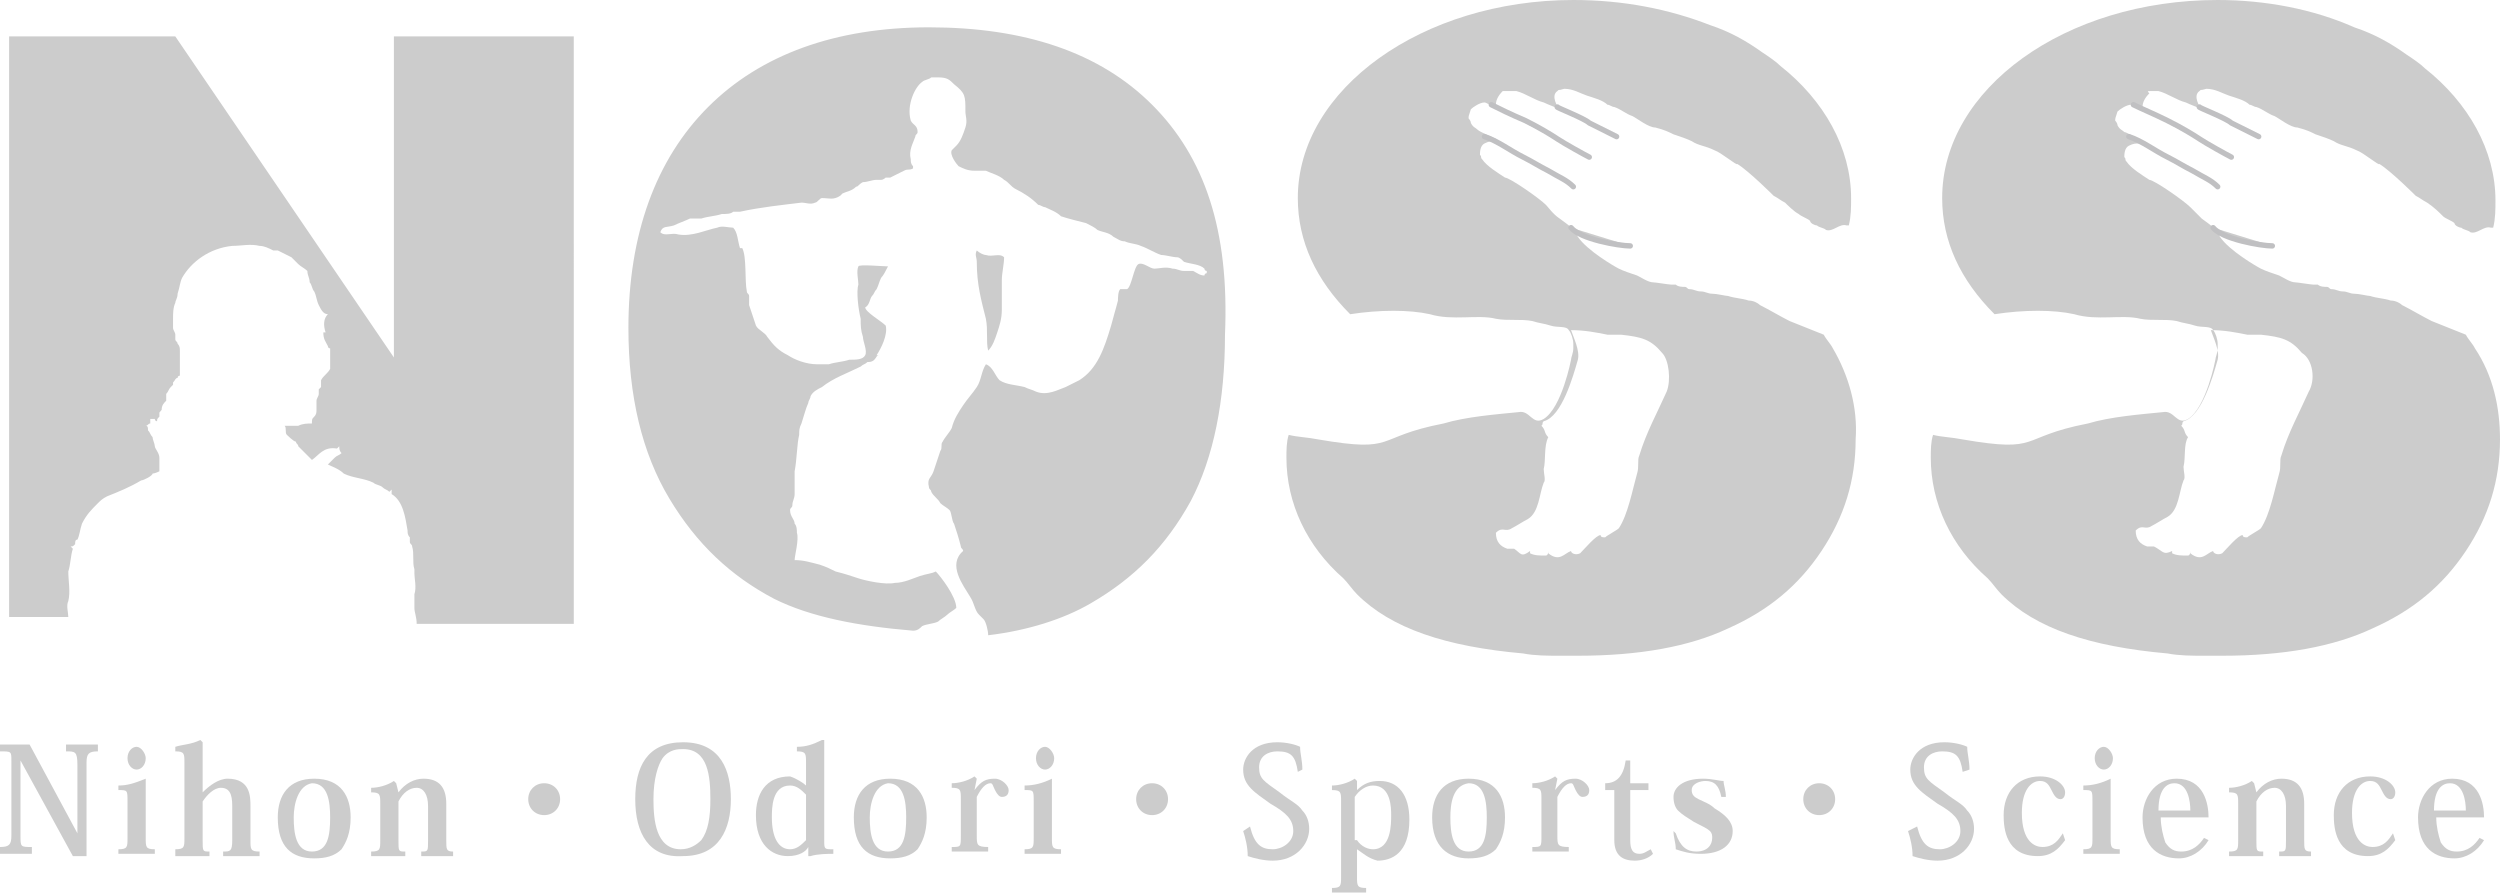 <?xml version="1.0" encoding="utf-8"?>
<!-- Generator: Adobe Illustrator 25.0.1, SVG Export Plug-In . SVG Version: 6.00 Build 0)  -->
<svg version="1.1" id="レイヤー_1" xmlns="http://www.w3.org/2000/svg" xmlns:xlink="http://www.w3.org/1999/xlink" x="0px"
	 y="0px" viewBox="0 0 109.8 39.3" style="enable-background:new 0 0 109.8 39.3;" xml:space="preserve">
<style type="text/css">
	.st0{fill:#CCCCCC;}
	.st1{fill:#CCCCCC;stroke:#C0C0C2;stroke-width:0.238;stroke-linecap:round;stroke-linejoin:bevel;}
</style>
<g>
	<g>
		<path class="st0" d="M1.3,32.7l2.1,3.9h0v-3C3.4,33,3.3,33,2.9,33v-0.3h1.4V33c-0.4,0-0.5,0.1-0.5,0.5v4.1H3.2l-2.3-4.2h0v3.3
			c0,0.5,0,0.5,0.5,0.5v0.3H0v-0.3c0.4,0,0.5-0.1,0.5-0.5v-3.3C0.5,33,0.5,33,0,33v-0.3H1.3z"/>
		<path class="st0" d="M6.4,34.2v2.6c0,0.4,0,0.5,0.4,0.5v0.2H5.2v-0.2c0.4,0,0.4-0.1,0.4-0.5v-1.6c0-0.5,0-0.5-0.4-0.5v-0.2
			C5.6,34.5,5.9,34.4,6.4,34.2L6.4,34.2z M6.4,33.3c0,0.3-0.2,0.5-0.4,0.5c-0.2,0-0.4-0.2-0.4-0.5c0-0.3,0.2-0.5,0.4-0.5
			C6.2,32.8,6.4,33.1,6.4,33.3z"/>
		<path class="st0" d="M7.7,37.3c0.4,0,0.4-0.1,0.4-0.5v-3.3c0-0.4,0-0.5-0.4-0.5v-0.2c0.3-0.1,0.7-0.1,1.1-0.3l0.1,0.1v2.2h0
			c0.3-0.3,0.7-0.6,1.1-0.6c1,0,1,0.8,1,1.2v1.5c0,0.4,0,0.5,0.4,0.5v0.2H9.8v-0.2c0.3,0,0.4,0,0.4-0.5v-1.4c0-0.4,0-0.9-0.5-0.9
			c-0.3,0-0.6,0.3-0.8,0.6v1.7c0,0.5,0,0.5,0.3,0.5v0.2H7.7V37.3z"/>
		<path class="st0" d="M12.2,35.9c0-1,0.5-1.7,1.6-1.7c1.2,0,1.6,0.8,1.6,1.7c0,0.7-0.2,1.1-0.4,1.4c-0.3,0.3-0.7,0.4-1.2,0.4
			C12.8,37.7,12.2,37.2,12.2,35.9z M12.9,35.9c0,0.7,0.1,1.5,0.8,1.5c0.7,0,0.8-0.7,0.8-1.5c0-0.7-0.1-1.5-0.8-1.5
			C13.1,34.5,12.9,35.3,12.9,35.9z"/>
		<path class="st0" d="M17.5,34.8c0.3-0.4,0.7-0.6,1.1-0.6c0.7,0,1,0.4,1,1.1v1.6c0,0.4,0,0.5,0.3,0.5v0.2h-1.4v-0.2
			c0.3,0,0.3,0,0.3-0.5v-1.5c0-0.5-0.2-0.8-0.5-0.8c-0.3,0-0.6,0.2-0.8,0.6v1.7c0,0.5,0,0.5,0.3,0.5v0.2h-1.5v-0.2
			c0.4,0,0.4-0.1,0.4-0.5v-1.6c0-0.4,0-0.5-0.4-0.5v-0.2c0.3,0,0.7-0.1,1-0.3l0.1,0.1L17.5,34.8L17.5,34.8z"/>
		<path class="st0" d="M23.2,35.1c0-0.4,0.3-0.7,0.7-0.7s0.7,0.3,0.7,0.7c0,0.4-0.3,0.7-0.7,0.7C23.5,35.8,23.2,35.5,23.2,35.1z"/>
		<path class="st0" d="M27.9,35.1c0-1.4,0.5-2.5,2.1-2.5c1.7,0,2.1,1.3,2.1,2.5c0,1.3-0.5,2.5-2.1,2.5
			C28.5,37.7,27.9,36.6,27.9,35.1z M29.1,33.3c-0.2,0.3-0.4,0.9-0.4,1.8c0,0.9,0.1,2.2,1.2,2.2c0.4,0,0.7-0.2,0.9-0.4
			c0.3-0.4,0.4-1,0.4-1.8c0-1-0.1-2.2-1.2-2.2C29.8,32.9,29.4,32.9,29.1,33.3z"/>
		<path class="st0" d="M35.4,34.5v-1c0-0.4,0-0.5-0.4-0.5v-0.2c0.4,0,0.7-0.1,1.1-0.3l0.1,0v4.4c0,0.4,0,0.4,0.4,0.4v0.2
			c-0.2,0-0.7,0-1,0.1l-0.1,0l0-0.4h0c-0.1,0.2-0.4,0.4-0.9,0.4c-0.7,0-1.4-0.5-1.4-1.8c0-0.9,0.4-1.7,1.5-1.7
			C35,34.2,35.3,34.4,35.4,34.5L35.4,34.5z M35.4,34.9c-0.2-0.2-0.4-0.4-0.7-0.4c-0.8,0-0.8,1-0.8,1.4c0,0.9,0.3,1.4,0.8,1.4
			c0.3,0,0.5-0.2,0.7-0.4V34.9z"/>
		<path class="st0" d="M37.5,35.9c0-1,0.5-1.7,1.6-1.7c1.2,0,1.6,0.8,1.6,1.7c0,0.7-0.2,1.1-0.4,1.4c-0.3,0.3-0.7,0.4-1.2,0.4
			C38.1,37.7,37.5,37.2,37.5,35.9z M38.2,35.9c0,0.7,0.1,1.5,0.8,1.5c0.7,0,0.8-0.7,0.8-1.5c0-0.7-0.1-1.5-0.8-1.5
			C38.4,34.5,38.2,35.3,38.2,35.9z"/>
		<path class="st0" d="M42.8,34.7L42.8,34.7c0.3-0.4,0.5-0.5,0.9-0.5c0.3,0,0.6,0.3,0.6,0.5c0,0.2-0.1,0.3-0.3,0.3
			c-0.1,0-0.2-0.1-0.3-0.3c-0.1-0.2-0.1-0.3-0.2-0.3c-0.2,0-0.4,0.2-0.6,0.6v1.7c0,0.4,0,0.5,0.5,0.5v0.2h-1.6v-0.2
			c0.4,0,0.4,0,0.4-0.5v-1.6c0-0.4,0-0.5-0.4-0.5v-0.2c0.3,0,0.7-0.1,1-0.3l0.1,0.1L42.8,34.7z"/>
		<path class="st0" d="M46.2,34.2v2.6c0,0.4,0,0.5,0.4,0.5v0.2H45v-0.2c0.4,0,0.4-0.1,0.4-0.5v-1.6c0-0.5,0-0.5-0.4-0.5v-0.2
			C45.4,34.5,45.8,34.4,46.2,34.2L46.2,34.2z M46.3,33.3c0,0.3-0.2,0.5-0.4,0.5c-0.2,0-0.4-0.2-0.4-0.5c0-0.3,0.2-0.5,0.4-0.5
			C46.1,32.8,46.3,33.1,46.3,33.3z"/>
		<path class="st0" d="M49.9,35.1c0-0.4,0.3-0.7,0.7-0.7s0.7,0.3,0.7,0.7c0,0.4-0.3,0.7-0.7,0.7C50.2,35.8,49.9,35.5,49.9,35.1z"/>
		<path class="st0" d="M54.9,36.3c0.2,0.8,0.5,1,1,1c0.4,0,0.9-0.3,0.9-0.8c0-0.5-0.3-0.8-1-1.2c-0.7-0.5-1.2-0.8-1.2-1.5
			c0-0.5,0.4-1.2,1.5-1.2c0.4,0,0.8,0.1,1,0.2c0,0.3,0.1,0.6,0.1,1L57,33.9c-0.1-0.7-0.3-0.9-0.9-0.9c-0.4,0-0.8,0.2-0.8,0.7
			s0.2,0.6,0.9,1.1c0.5,0.4,0.8,0.5,1,0.8c0.2,0.2,0.3,0.5,0.3,0.8c0,0.7-0.6,1.4-1.6,1.4c-0.4,0-0.8-0.1-1.1-0.2
			c0-0.4-0.1-0.8-0.2-1.1L54.9,36.3z"/>
		<path class="st0" d="M59.6,37.3v1.2c0,0.4,0,0.5,0.4,0.5v0.2h-1.5V39c0.4,0,0.4-0.1,0.4-0.5v-3.3c0-0.4,0-0.5-0.4-0.5v-0.2
			c0.3,0,0.7-0.1,1-0.3l0.1,0.1l0,0.4h0c0.3-0.3,0.6-0.4,1-0.4c0.8,0,1.3,0.6,1.3,1.7c0,1.5-0.8,1.8-1.4,1.8
			C60.1,37.7,59.9,37.5,59.6,37.3L59.6,37.3z M59.6,36.9c0.2,0.3,0.5,0.4,0.7,0.4c0.8,0,0.8-1.1,0.8-1.5c0-0.3,0-1.3-0.8-1.3
			c-0.3,0-0.6,0.2-0.8,0.5V36.9z"/>
		<path class="st0" d="M62.9,35.9c0-1,0.5-1.7,1.6-1.7c1.2,0,1.6,0.8,1.6,1.7c0,0.7-0.2,1.1-0.4,1.4c-0.3,0.3-0.7,0.4-1.2,0.4
			C63.6,37.7,62.9,37.2,62.9,35.9z M63.7,35.9c0,0.7,0.1,1.5,0.8,1.5c0.7,0,0.8-0.7,0.8-1.5c0-0.7-0.1-1.5-0.8-1.5
			C63.8,34.5,63.7,35.3,63.7,35.9z"/>
		<path class="st0" d="M68.3,34.7L68.3,34.7c0.3-0.4,0.5-0.5,0.9-0.5c0.3,0,0.6,0.3,0.6,0.5c0,0.2-0.1,0.3-0.3,0.3
			c-0.1,0-0.2-0.1-0.3-0.3c-0.1-0.2-0.1-0.3-0.2-0.3c-0.2,0-0.4,0.2-0.6,0.6v1.7c0,0.4,0,0.5,0.5,0.5v0.2h-1.6v-0.2
			c0.4,0,0.4,0,0.4-0.5v-1.6c0-0.4,0-0.5-0.4-0.5v-0.2c0.3,0,0.7-0.1,1-0.3l0.1,0.1L68.3,34.7z"/>
		<path class="st0" d="M70.5,34.6v-0.2c0.5,0,0.8-0.3,0.9-1h0.2v1h0.8v0.3h-0.8v2.2c0,0.4,0.1,0.6,0.4,0.6c0.2,0,0.3-0.1,0.5-0.2
			l0.1,0.2c-0.2,0.2-0.5,0.3-0.8,0.3c-0.5,0-0.9-0.2-0.9-0.9v-2.2H70.5z"/>
		<path class="st0" d="M73.6,36.6c0.2,0.6,0.5,0.8,0.9,0.8c0.5,0,0.7-0.3,0.7-0.6c0-0.1,0-0.2-0.1-0.3c-0.1-0.1-0.3-0.2-0.7-0.4
			c-0.3-0.2-0.5-0.3-0.7-0.5c-0.1-0.1-0.2-0.3-0.2-0.6c0-0.4,0.4-0.8,1.3-0.8c0.4,0,0.7,0.1,0.9,0.1c0,0.2,0.1,0.4,0.1,0.7l-0.2,0
			c-0.1-0.5-0.3-0.7-0.7-0.7c-0.2,0-0.6,0.1-0.6,0.4c0,0.2,0.1,0.3,0.3,0.4c0.2,0.1,0.5,0.2,0.7,0.4c0.5,0.3,0.8,0.6,0.8,1
			c0,0.6-0.5,1-1.4,1c-0.5,0-0.8-0.1-1.1-0.2c0-0.3-0.1-0.5-0.1-0.8L73.6,36.6z"/>
		<path class="st0" d="M79.2,35.1c0-0.4,0.3-0.7,0.7-0.7s0.7,0.3,0.7,0.7c0,0.4-0.3,0.7-0.7,0.7C79.5,35.8,79.2,35.5,79.2,35.1z"/>
		<path class="st0" d="M84.2,36.3c0.2,0.8,0.5,1,1,1c0.4,0,0.9-0.3,0.9-0.8c0-0.5-0.3-0.8-1-1.2c-0.7-0.5-1.2-0.8-1.2-1.5
			c0-0.5,0.4-1.2,1.5-1.2c0.4,0,0.8,0.1,1,0.2c0,0.3,0.1,0.6,0.1,1l-0.3,0.1c-0.1-0.7-0.3-0.9-0.9-0.9c-0.4,0-0.8,0.2-0.8,0.7
			s0.2,0.6,0.9,1.1c0.5,0.4,0.8,0.5,1,0.8c0.2,0.2,0.3,0.5,0.3,0.8c0,0.7-0.6,1.4-1.6,1.4c-0.4,0-0.8-0.1-1.1-0.2
			c0-0.4-0.1-0.8-0.2-1.1L84.2,36.3z"/>
		<path class="st0" d="M90.7,36.9c-0.3,0.4-0.6,0.7-1.2,0.7c-1.4,0-1.5-1.2-1.5-1.8c0-1,0.6-1.7,1.6-1.7c0.7,0,1.1,0.4,1.1,0.7
			c0,0.2-0.1,0.3-0.2,0.3c-0.2,0-0.3-0.2-0.4-0.4c-0.1-0.2-0.2-0.4-0.5-0.4c-0.4,0-0.8,0.4-0.8,1.4c0,1.3,0.6,1.5,0.9,1.5
			c0.5,0,0.7-0.3,0.9-0.6L90.7,36.9z"/>
		<path class="st0" d="M92.7,34.2v2.6c0,0.4,0,0.5,0.4,0.5v0.2h-1.6v-0.2c0.4,0,0.4-0.1,0.4-0.5v-1.6c0-0.5,0-0.5-0.4-0.5v-0.2
			C91.9,34.5,92.3,34.4,92.7,34.2L92.7,34.2z M92.8,33.3c0,0.3-0.2,0.5-0.4,0.5c-0.2,0-0.4-0.2-0.4-0.5c0-0.3,0.2-0.5,0.4-0.5
			C92.6,32.8,92.8,33.1,92.8,33.3z"/>
		<path class="st0" d="M97,36.9c-0.3,0.5-0.8,0.8-1.3,0.8c-0.8,0-1.6-0.4-1.6-1.8c0-0.8,0.5-1.7,1.5-1.7c1.2,0,1.4,1.1,1.4,1.7h-2.1
			c0,0.4,0.1,0.8,0.2,1.1c0.2,0.3,0.4,0.4,0.7,0.4c0.5,0,0.8-0.3,1-0.6L97,36.9z M96.2,35.6c0-0.4-0.1-1.2-0.7-1.2
			c-0.3,0-0.7,0.2-0.7,1.2H96.2z"/>
		<path class="st0" d="M99.1,34.8c0.3-0.4,0.7-0.6,1.1-0.6c0.7,0,1,0.4,1,1.1v1.6c0,0.4,0,0.5,0.3,0.5v0.2h-1.4v-0.2
			c0.3,0,0.3,0,0.3-0.5v-1.5c0-0.5-0.2-0.8-0.5-0.8c-0.3,0-0.6,0.2-0.8,0.6v1.7c0,0.5,0,0.5,0.3,0.5v0.2h-1.5v-0.2
			c0.4,0,0.4-0.1,0.4-0.5v-1.6c0-0.4,0-0.5-0.4-0.5v-0.2c0.3,0,0.7-0.1,1-0.3l0.1,0.1L99.1,34.8L99.1,34.8z"/>
		<path class="st0" d="M105.2,36.9c-0.3,0.4-0.6,0.7-1.2,0.7c-1.4,0-1.5-1.2-1.5-1.8c0-1,0.6-1.7,1.6-1.7c0.7,0,1.1,0.4,1.1,0.7
			c0,0.2-0.1,0.3-0.2,0.3c-0.2,0-0.3-0.2-0.4-0.4c-0.1-0.2-0.2-0.4-0.5-0.4c-0.4,0-0.8,0.4-0.8,1.4c0,1.3,0.6,1.5,0.9,1.5
			c0.5,0,0.7-0.3,0.9-0.6L105.2,36.9z"/>
		<path class="st0" d="M109.1,36.9c-0.3,0.5-0.8,0.8-1.3,0.8c-0.8,0-1.6-0.4-1.6-1.8c0-0.8,0.5-1.7,1.5-1.7c1.2,0,1.4,1.1,1.4,1.7
			h-2.1c0,0.4,0.1,0.8,0.2,1.1c0.2,0.3,0.4,0.4,0.7,0.4c0.5,0,0.8-0.3,1-0.6L109.1,36.9z M108.3,35.6c0-0.4-0.1-1.2-0.7-1.2
			c-0.3,0-0.7,0.2-0.7,1.2H108.3z"/>
	</g>
	<g>
		<path class="st0" d="M50.6,4.6c-2.3-2.3-5.6-3.4-9.8-3.4c-4.1,0-7.4,1.2-9.7,3.5c-2.3,2.3-3.5,5.6-3.5,9.7c0,3,0.6,5.5,1.8,7.5
			c1.2,2,2.7,3.4,4.6,4.4c1.6,0.8,3.7,1.2,6.1,1.4c0.2,0,0.3-0.1,0.4-0.2c0.2-0.1,0.5-0.1,0.7-0.2c0.1-0.1,0.3-0.2,0.4-0.3
			c0.1-0.1,0.3-0.2,0.4-0.3c0-0.5-0.7-1.4-0.9-1.6c-0.2,0.1-0.4,0.1-0.7,0.2c-0.3,0.1-0.7,0.3-1.1,0.3c-0.4,0.1-1.3-0.1-1.6-0.2
			c-0.3-0.1-0.6-0.2-1-0.3c-0.2-0.1-0.4-0.2-0.7-0.3c-0.4-0.1-0.7-0.2-1.1-0.2c0-0.2,0.2-0.9,0.1-1.2c0-0.1,0-0.3-0.1-0.4
			c0-0.2-0.2-0.3-0.2-0.6c0-0.1,0.1-0.1,0.1-0.2c0-0.2,0.1-0.3,0.1-0.5c0-0.3,0-0.7,0-1c0.1-0.5,0.1-1.2,0.2-1.6
			c0-0.2,0-0.3,0.1-0.5c0.1-0.3,0.2-0.7,0.3-0.9c0-0.1,0.1-0.2,0.1-0.3c0.1-0.2,0.3-0.3,0.5-0.4c0.5-0.4,1.1-0.6,1.7-0.9
			c0.1-0.1,0.2-0.1,0.3-0.2c0.1,0,0.2,0,0.3-0.1c0.1-0.1,0.1-0.2,0.2-0.2c0,0,0,0,0,0c0,0-0.1,0-0.1,0c0.2-0.3,0.5-0.9,0.4-1.3
			c-0.2-0.2-0.9-0.6-0.9-0.8c0.2-0.1,0.2-0.4,0.3-0.5c0.1-0.1,0.1-0.2,0.2-0.3c0.1-0.2,0.1-0.3,0.2-0.5c0.1-0.1,0.2-0.3,0.3-0.5
			c0,0,0,0,0,0c-0.2,0-1.3-0.1-1.3,0c-0.1,0.2,0,0.6,0,0.8c-0.1,0.3,0,1.1,0.1,1.5c0,0.3,0,0.5,0.1,0.8c0,0.2,0.2,0.6,0.1,0.8
			c-0.1,0.2-0.4,0.2-0.7,0.2c-0.3,0.1-0.6,0.1-0.9,0.2c-0.2,0-0.4,0-0.5,0c-0.5,0-1-0.2-1.3-0.4c-0.4-0.2-0.6-0.4-0.9-0.8
			c-0.1-0.2-0.4-0.3-0.5-0.5c-0.1-0.3-0.2-0.6-0.3-0.9c0-0.1,0-0.3,0-0.4c0-0.1-0.1-0.1-0.1-0.2c-0.1-0.5,0-1.5-0.2-1.9
			c0,0-0.1,0-0.1,0c-0.1-0.3-0.1-0.7-0.3-0.9c-0.2,0-0.5-0.1-0.7,0c-0.5,0.1-1.1,0.4-1.7,0.3c-0.3-0.1-0.6,0.1-0.8-0.1
			c0.1-0.3,0.3-0.2,0.6-0.3c0.2-0.1,0.5-0.2,0.7-0.3c0.2,0,0.4,0,0.5,0c0.3-0.1,0.6-0.1,0.9-0.2c0.2,0,0.4,0,0.5-0.1
			c0.1,0,0.2,0,0.3,0c0.9-0.2,1.9-0.3,2.7-0.4c0.2,0,0.4,0.1,0.6,0c0.1,0,0.2-0.2,0.3-0.2c0.3,0,0.5,0.1,0.8-0.1
			c0,0,0.1-0.1,0.1-0.1c0.2-0.1,0.4-0.1,0.6-0.3c0.1,0,0.1-0.1,0.3-0.2c0.2,0,0.4-0.1,0.6-0.1c0,0,0.1,0,0.2,0
			c0.1,0,0.2-0.1,0.2-0.1h0.2c0.2-0.1,0.4-0.2,0.6-0.3c0.2-0.1,0.2,0,0.4-0.1c0,0,0-0.1,0-0.1c-0.1-0.1-0.1-0.2-0.1-0.3
			c-0.1-0.4,0.1-0.7,0.2-1c0-0.1,0.1-0.1,0.1-0.2c0-0.3-0.2-0.3-0.3-0.5c-0.2-0.7,0.2-1.5,0.5-1.7c0.1-0.1,0.3-0.1,0.4-0.2
			c0.1,0,0.2,0,0.3,0c0.4,0,0.5,0.1,0.7,0.3c0.5,0.4,0.5,0.5,0.5,1.2c0,0.2,0.1,0.4,0,0.7c-0.1,0.3-0.2,0.6-0.4,0.8
			c-0.1,0.1-0.1,0.1-0.2,0.2c-0.1,0.2,0.2,0.6,0.3,0.7c0.2,0.1,0.4,0.2,0.7,0.2h0.5c0.2,0.1,0.6,0.2,0.8,0.4
			c0.2,0.1,0.3,0.3,0.5,0.4c0.4,0.2,0.7,0.4,1,0.7c0.1,0,0.2,0.1,0.3,0.1c0.2,0.1,0.5,0.2,0.7,0.4c0.3,0.1,0.7,0.2,1.1,0.3
			c0.2,0.1,0.4,0.2,0.5,0.3c0.2,0.1,0.5,0.1,0.7,0.3c0.2,0.1,0.3,0.2,0.5,0.2c0.2,0.1,0.5,0.1,0.7,0.2c0.3,0.1,0.6,0.3,0.9,0.4
			c0.2,0,0.5,0.1,0.7,0.1c0.1,0,0.2,0.1,0.3,0.2c0.3,0.1,0.7,0.1,0.9,0.3c0,0.1,0.1,0.1,0.1,0.1c0,0,0,0.1,0,0.1c0,0-0.1,0-0.1,0.1
			c-0.2,0-0.3-0.1-0.5-0.2c-0.1,0-0.3,0-0.4,0c-0.2,0-0.3-0.1-0.5-0.1c-0.3-0.1-0.6,0-0.8,0c-0.2,0-0.5-0.3-0.7-0.2
			c-0.2,0.1-0.3,1-0.5,1.1c-0.1,0-0.2,0-0.3,0c-0.1,0.1-0.1,0.4-0.1,0.5c-0.1,0.4-0.2,0.7-0.3,1.1c-0.3,1-0.6,1.9-1.4,2.4
			c-0.2,0.1-0.4,0.2-0.6,0.3c-0.3,0.1-0.8,0.4-1.3,0.2c-0.2-0.1-0.3-0.1-0.5-0.2c-0.4-0.1-0.8-0.1-1.1-0.3c-0.2-0.2-0.3-0.6-0.6-0.7
			c-0.2,0.3-0.2,0.7-0.4,1c-0.2,0.3-0.4,0.5-0.6,0.8c-0.2,0.3-0.4,0.6-0.5,1c-0.1,0.2-0.3,0.4-0.4,0.6c-0.1,0.1,0,0.3-0.1,0.4
			c-0.1,0.3-0.2,0.6-0.3,0.9c-0.1,0.3-0.3,0.3-0.2,0.7c0,0.1,0.1,0.1,0.1,0.2c0.1,0.2,0.3,0.3,0.4,0.5c0.1,0.1,0.3,0.2,0.4,0.3
			c0.1,0.1,0.1,0.5,0.2,0.6c0.1,0.3,0.2,0.6,0.3,1c0,0.1,0.1,0.1,0.1,0.2c-0.7,0.6,0,1.5,0.3,2c0.2,0.3,0.2,0.6,0.4,0.8
			c0.1,0.1,0.1,0.1,0.2,0.2c0.1,0.1,0.2,0.5,0.2,0.7c1.7-0.2,3.3-0.7,4.5-1.4c1.9-1.1,3.3-2.5,4.4-4.5c1-1.9,1.5-4.4,1.5-7.3
			C54,10.1,52.9,6.9,50.6,4.6z"/>
		<path class="st0" d="M43.3,14c0.1,0.5,0,1,0.1,1.4h0c0,0,0,0,0,0c0.2-0.2,0.3-0.5,0.4-0.8c0.1-0.3,0.2-0.6,0.2-1
			c0-0.4,0-0.9,0-1.3c0-0.3,0.1-0.7,0.1-1c-0.2-0.2-0.5,0-0.8-0.1c-0.1,0-0.3-0.1-0.4-0.2c-0.1,0.2,0,0.3,0,0.5
			C42.9,12.5,43.1,13.2,43.3,14z"/>
	</g>
	<path class="st0" d="M17.3,1.6v14.1L7.7,1.6H0.4v25.5H3c0-0.2-0.1-0.5,0-0.7c0.1-0.4,0-0.9,0-1.3c0.1-0.3,0.1-0.7,0.2-1
		c0,0-0.1-0.1-0.1-0.1c0.1,0,0.1,0,0.2-0.1c0-0.1,0-0.2,0.1-0.2c0.1-0.2,0.1-0.4,0.2-0.7c0.2-0.4,0.4-0.6,0.7-0.9
		c0.1-0.1,0.2-0.2,0.4-0.3c0.5-0.2,1-0.4,1.5-0.7c0.1,0,0.5-0.2,0.5-0.3c0.1,0,0.3-0.1,0.3-0.1c0-0.2,0-0.4,0-0.6
		c0-0.2-0.2-0.4-0.2-0.5c0-0.1-0.1-0.3-0.1-0.4c-0.1-0.1-0.1-0.2-0.2-0.3c0-0.1,0-0.2-0.1-0.2c0.1,0,0.1-0.1,0.2-0.1
		c0-0.1,0-0.1,0-0.2c0.1,0,0.2,0,0.2,0c0,0,0,0.1,0.1,0.1c0-0.1,0-0.1,0.1-0.2c0-0.1,0-0.2,0-0.3C7,18.2,7,18.1,7.1,18
		c0-0.2,0.1-0.3,0.2-0.4c0-0.1,0-0.2,0-0.3c0.1-0.1,0.1-0.2,0.2-0.3c0,0,0.1-0.1,0.1-0.1c0,0,0-0.1,0-0.1c0.1-0.1,0.1-0.2,0.2-0.2
		c0-0.1,0.1-0.1,0.1-0.1v-1.1c0-0.1,0-0.2-0.1-0.3c0-0.1-0.1-0.1-0.1-0.2c0-0.1,0-0.1,0-0.2c0-0.1-0.1-0.2-0.1-0.3
		c0-0.1,0-0.2,0-0.4c0-0.2,0-0.5,0.1-0.7c0-0.1,0.1-0.2,0.1-0.4c0.1-0.3,0.1-0.5,0.2-0.7c0.4-0.7,1.2-1.3,2.2-1.4
		c0.4,0,0.8-0.1,1.2,0c0.2,0,0.4,0.1,0.6,0.2c0.1,0,0.1,0,0.2,0c0.2,0.1,0.4,0.2,0.6,0.3c0.1,0.1,0.2,0.2,0.3,0.3
		c0.1,0.1,0.3,0.2,0.4,0.3c0,0.2,0.1,0.3,0.1,0.5c0.1,0.1,0.1,0.3,0.2,0.4c0.1,0.2,0.1,0.4,0.2,0.6c0.1,0.2,0.2,0.4,0.4,0.4
		c-0.2,0.2-0.2,0.5-0.1,0.8c0,0,0,0-0.1,0c0,0.3,0.1,0.4,0.2,0.6c0,0,0,0.1,0.1,0.1c0,0.1,0,0.2,0,0.2c0,0.2,0,0.5,0,0.7
		c-0.1,0.2-0.3,0.3-0.4,0.5c0,0.1,0,0.2,0,0.3c0,0-0.1,0.1-0.1,0.1c0,0.1,0,0.1,0,0.2c0,0.1-0.1,0.2-0.1,0.3c0,0.1,0,0.3,0,0.4
		c0,0.1,0,0.2-0.1,0.3c-0.1,0.1-0.1,0.1-0.1,0.3c-0.2,0-0.4,0-0.6,0.1c-0.2,0-0.4,0-0.6,0c0.1,0.1,0,0.3,0.1,0.4
		c0,0,0.3,0.3,0.4,0.3c0,0.1,0.1,0.1,0.1,0.2c0.1,0.1,0.2,0.2,0.3,0.3c0.1,0.1,0.2,0.2,0.3,0.3c0.3-0.2,0.5-0.6,1.1-0.5
		c0,0,0,0,0.1-0.1c0,0,0,0,0,0c0,0.1,0,0.2,0.1,0.3c-0.1,0.1-0.2,0.1-0.3,0.2c-0.1,0.1-0.2,0.2-0.3,0.3c0,0,0,0,0,0
		c0.2,0.1,0.5,0.2,0.7,0.4c0.4,0.2,0.9,0.2,1.3,0.4c0.1,0.1,0.3,0.1,0.4,0.2c0.1,0.1,0.2,0.1,0.3,0.2c0,0,0.1-0.1,0.1-0.1
		c0,0.1,0,0.1,0,0.2c0.5,0.3,0.6,1,0.7,1.6c0,0.1,0,0.2,0.1,0.3c0,0.1,0,0.1,0,0.2c0,0,0,0,0,0c0,0.1,0.1,0.1,0.1,0.2
		c0.1,0.3,0,0.7,0.1,1c0,0.1,0,0.2,0,0.2c0,0.2,0.1,0.6,0,0.9c0,0.2,0,0.4,0,0.6c0,0.2,0.1,0.4,0.1,0.7h6.9V1.6H17.3z"/>
	<g>
		<path class="st0" d="M80.5,15.3c-0.1-0.2-0.3-0.4-0.4-0.6c-0.5-0.2-1-0.4-1.5-0.6c-0.4-0.2-0.9-0.5-1.3-0.7
			c-0.1-0.1-0.3-0.2-0.5-0.2c-0.3-0.1-0.6-0.1-0.9-0.2c-0.1,0-0.5-0.1-0.7-0.1c-0.2,0-0.3-0.1-0.5-0.1c-0.2,0-0.3-0.1-0.5-0.1
			c-0.1,0-0.1-0.1-0.2-0.1c-0.1,0-0.3,0-0.4-0.1c0,0-0.2,0-0.2,0c-0.1,0-0.7-0.1-0.8-0.1c-0.2,0-0.5-0.2-0.7-0.3
			c-0.3-0.1-0.6-0.2-0.8-0.3c-0.2-0.1-1.4-0.8-1.8-1.4c-0.2-0.4-0.4-0.5-0.8-0.8C68.2,9.4,68,9.1,67.9,9c-0.3-0.3-1.6-1.2-1.8-1.2
			c-0.3-0.2-0.8-0.5-1-0.8c-0.1-0.1,0-0.1-0.1-0.2c0-0.1,0-0.4,0.2-0.5c0.2-0.1,0.3-0.1,0.5-0.1c0.2,0,0-0.1,0-0.1
			C65.5,6,65,5.8,64.9,5.7c-0.1-0.1-0.2-0.1-0.3-0.3c0-0.1-0.1-0.2-0.1-0.2c0-0.1,0-0.1,0.1-0.4c0.1-0.1,0.4-0.3,0.6-0.3
			c0.1,0,0.3,0.2,0.4,0.1c0,0,0,0,0.1,0c0-0.2,0.1-0.4,0.3-0.6C66.1,4,66.1,4,66.3,4c0.2,0,0.2,0,0.3,0c0.4,0.1,0.8,0.4,1.2,0.5
			c0.2,0.1,0.5,0.2,0.7,0.3c-0.1-0.1-0.4-0.6-0.1-0.8c0.1-0.1,0,0,0.3-0.1c0.4,0,0.7,0.2,1,0.3c0.3,0.1,0.7,0.2,0.9,0.4
			c0.1,0,0.2,0.1,0.3,0.1c0.3,0.1,0.5,0.3,0.8,0.4c0.2,0.1,0.7,0.5,1,0.5c0.4,0.1,0.6,0.2,0.8,0.3c0.3,0.1,0.6,0.2,0.8,0.3
			c0.3,0.2,0.6,0.2,1,0.4c0.3,0.1,1,0.7,1,0.6c0.5,0.3,1.6,1.4,1.6,1.4c0.2,0.1,0.3,0.2,0.5,0.3C78.5,9,78.8,9.3,79,9.4
			c0.1,0.1,0.4,0.2,0.5,0.3c0,0.1,0.2,0.2,0.3,0.2c0.1,0.1,0.3,0.1,0.4,0.2c0.3,0.1,0.6-0.3,0.9-0.2c0,0,0,0,0.1,0
			c0.1-0.4,0.1-0.8,0.1-1.2c0-2.2-1.2-4.3-3.1-5.8c-0.2-0.2-0.5-0.4-0.8-0.6c-0.7-0.5-1.4-0.9-2.3-1.2C73.3,0.4,71.3,0,69.1,0
			C62.5,0,57,3.9,57,8.7c0,1.9,0.8,3.6,2.3,5.1c1.3-0.2,2.6-0.2,3.5,0c1,0.3,2.1,0,2.9,0.2c0.5,0.1,1.1,0,1.6,0.1
			c0.3,0.1,0.5,0.1,0.8,0.2c0.3,0.1,0.7,0,0.8,0.2c0.1,0.1,0.2,0.4,0.2,0.6c0,0,0,0,0,0.2c0,0.2-0.1,0.4-0.1,0.5
			c0,0-0.4,2.1-1.2,2.6c-0.5,0.3-0.6-0.4-1.1-0.3c-1,0.1-2.3,0.2-3.3,0.5c-3.1,0.6-2,1.3-5.5,0.7c-0.5-0.1-0.9-0.1-1.3-0.2
			c-0.1,0.3-0.1,0.7-0.1,1c0,2,0.9,3.9,2.5,5.3c0.2,0.2,0.4,0.5,0.6,0.7c1.5,1.5,3.9,2.3,7.3,2.6c0.5,0.1,1.1,0.1,1.6,0.1
			c0,0,0,0,0,0c0.2,0,0.5,0,0.8,0c2.7,0,4.9-0.4,6.6-1.2c1.8-0.8,3.1-1.9,4.1-3.4c1-1.5,1.5-3.1,1.5-4.9
			C81.6,17.9,81.2,16.5,80.5,15.3z M73.2,17.2C72.8,18.1,72.3,19,72,20c-0.1,0.2,0,0.5-0.1,0.8c-0.2,0.7-0.4,1.8-0.8,2.4
			c-0.1,0.1-0.5,0.3-0.6,0.4c-0.1,0-0.2,0-0.2-0.1c-0.2,0-0.7,0.6-0.9,0.8c-0.2,0.1-0.4,0-0.4-0.1c-0.3,0.1-0.5,0.5-1,0.1
			c0-0.1,0-0.1,0-0.1c0,0.2-0.1,0.2-0.1,0.2c-0.3,0-0.5,0-0.7-0.1c0,0,0-0.1,0-0.1c-0.4,0.3-0.4,0.1-0.7-0.1c-0.1,0-0.2,0-0.3,0
			c-0.3-0.1-0.5-0.3-0.5-0.7c0.3-0.3,0.4,0,0.7-0.2c0.2-0.1,0.5-0.3,0.7-0.4c0.5-0.3,0.5-1.1,0.7-1.6c0.1-0.1,0-0.4,0-0.6
			c0,0,0,0,0,0c0.1-0.4,0-1,0.2-1.4c-0.2-0.2-0.1-0.3-0.3-0.5c0.1-0.1,0-0.1,0.1-0.2c0.8-0.2,1.3-2,1.5-2.7c0.1-0.4-0.2-1-0.3-1.3
			c0.6,0,1.1,0.1,1.6,0.2c0.2,0,0.4,0,0.6,0c0.9,0.1,1.3,0.2,1.8,0.8C73.3,15.8,73.4,16.7,73.2,17.2z"/>
		<path class="st0" d="M68.9,16.3 M68.9,16.4"/>
		<path class="st0" d="M66.8,23.9"/>
		<path class="st0" d="M69.1,24C69.1,24,69.2,24,69.1,24 M69.2,23.9"/>
		<path class="st0" d="M66.3,24C66.3,24,66.4,24,66.3,24C66.4,24,66.3,24,66.3,24z"/>
		<path class="st1" d="M68.4,4.7c-0.1,0,1.2,0.5,1.4,0.7C70,5.5,70.8,5.9,71,6"/>
		<path class="st1" d="M65.5,4.6C65.9,4.8,66.3,5,67,5.3c0.6,0.3,1.1,0.6,1.4,0.8c0.3,0.2,1.2,0.7,1.4,0.8"/>
		<path class="st1" d="M65.2,6c0.6,0.2,1.1,0.6,1.7,0.9c0.4,0.2,0.7,0.4,1.1,0.6c0.5,0.3,0.8,0.4,1.1,0.7"/>
		<path class="st1" d="M69,10c0.4,0.5,2.1,0.8,2.6,0.8"/>
	</g>
	<g>
		<path class="st0" d="M108.7,15.3c-0.1-0.2-0.3-0.4-0.4-0.6c-0.5-0.2-1-0.4-1.5-0.6c-0.4-0.2-0.9-0.5-1.3-0.7
			c-0.1-0.1-0.3-0.2-0.5-0.2c-0.3-0.1-0.6-0.1-0.9-0.2c-0.1,0-0.5-0.1-0.7-0.1c-0.2,0-0.3-0.1-0.5-0.1c-0.2,0-0.3-0.1-0.5-0.1
			c-0.1,0-0.1-0.1-0.2-0.1c-0.1,0-0.3,0-0.4-0.1c0,0-0.2,0-0.2,0c-0.1,0-0.7-0.1-0.8-0.1c-0.2,0-0.5-0.2-0.7-0.3
			c-0.3-0.1-0.6-0.2-0.8-0.3c-0.2-0.1-1.4-0.8-1.8-1.4c-0.2-0.4-0.4-0.5-0.8-0.8c-0.2-0.2-0.4-0.4-0.5-0.5c-0.3-0.3-1.6-1.2-1.8-1.2
			c-0.3-0.2-0.8-0.5-1-0.8c-0.1-0.1,0-0.1-0.1-0.2c0-0.1,0-0.4,0.2-0.5c0.2-0.1,0.3-0.1,0.5-0.1c0.2,0,0-0.1,0-0.1
			c-0.1-0.1-0.6-0.4-0.7-0.4c-0.1-0.1-0.2-0.1-0.3-0.3c0-0.1-0.1-0.2-0.1-0.2c0-0.1,0-0.1,0.1-0.4c0.1-0.1,0.4-0.3,0.6-0.3
			c0.1,0,0.3,0.2,0.4,0.1c0,0,0,0,0.1,0c0-0.2,0.1-0.4,0.3-0.6C94.3,4,94.3,4,94.5,4c0.2,0,0.2,0,0.3,0c0.4,0.1,0.8,0.4,1.2,0.5
			c0.2,0.1,0.5,0.2,0.7,0.3c-0.1-0.1-0.4-0.6-0.1-0.8c0.1-0.1,0,0,0.3-0.1c0.4,0,0.7,0.2,1,0.3c0.3,0.1,0.7,0.2,0.9,0.4
			c0.1,0,0.2,0.1,0.3,0.1c0.3,0.1,0.5,0.3,0.8,0.4c0.2,0.1,0.7,0.5,1,0.5c0.4,0.1,0.6,0.2,0.8,0.3c0.3,0.1,0.6,0.2,0.8,0.3
			c0.3,0.2,0.6,0.2,1,0.4c0.3,0.1,1,0.7,1,0.6c0.5,0.3,1.6,1.4,1.6,1.4c0.2,0.1,0.3,0.2,0.5,0.3c0.3,0.2,0.5,0.4,0.7,0.6
			c0.1,0.1,0.4,0.2,0.5,0.3c0,0.1,0.2,0.2,0.3,0.2c0.1,0.1,0.3,0.1,0.4,0.2c0.3,0.1,0.6-0.3,0.9-0.2c0,0,0,0,0.1,0
			c0.1-0.4,0.1-0.8,0.1-1.2c0-2.2-1.2-4.3-3.1-5.8c-0.2-0.2-0.5-0.4-0.8-0.6c-0.7-0.5-1.4-0.9-2.3-1.2C101.6,0.4,99.5,0,97.4,0
			c-6.7,0-12.1,3.9-12.1,8.7c0,1.9,0.8,3.6,2.3,5.1c1.3-0.2,2.6-0.2,3.5,0c1,0.3,2.1,0,2.9,0.2c0.5,0.1,1.1,0,1.6,0.1
			c0.3,0.1,0.5,0.1,0.8,0.2c0.3,0.1,0.7,0,0.8,0.2c0.1,0.1,0.2,0.4,0.2,0.6c0,0,0,0,0,0.2c0,0.2-0.1,0.4-0.1,0.5
			c0,0-0.4,2.1-1.2,2.6c-0.5,0.3-0.6-0.4-1.1-0.3c-1,0.1-2.3,0.2-3.3,0.5c-3.1,0.6-2,1.3-5.5,0.7c-0.5-0.1-0.9-0.1-1.3-0.2
			c-0.1,0.3-0.1,0.7-0.1,1c0,2,0.9,3.9,2.5,5.3c0.2,0.2,0.4,0.5,0.6,0.7c1.5,1.5,3.9,2.3,7.3,2.6c0.5,0.1,1.1,0.1,1.6,0.1
			c0,0,0,0,0,0c0.2,0,0.5,0,0.8,0c2.7,0,4.9-0.4,6.6-1.2c1.8-0.8,3.1-1.9,4.1-3.4c1-1.5,1.5-3.1,1.5-4.9
			C109.8,17.9,109.5,16.5,108.7,15.3z M101.4,17.2c-0.4,0.9-0.9,1.8-1.2,2.8c-0.1,0.2,0,0.5-0.1,0.8c-0.2,0.7-0.4,1.8-0.8,2.4
			c-0.1,0.1-0.5,0.3-0.6,0.4c-0.1,0-0.2,0-0.2-0.1c-0.2,0-0.7,0.6-0.9,0.8c-0.2,0.1-0.4,0-0.4-0.1c-0.3,0.1-0.5,0.5-1,0.1
			c0-0.1,0-0.1,0-0.1c0,0.2-0.1,0.2-0.1,0.2c-0.3,0-0.5,0-0.7-0.1c0,0,0-0.1,0-0.1C95,24.4,95,24.2,94.6,24c-0.1,0-0.2,0-0.3,0
			c-0.3-0.1-0.5-0.3-0.5-0.7c0.3-0.3,0.4,0,0.7-0.2c0.2-0.1,0.5-0.3,0.7-0.4c0.5-0.3,0.5-1.1,0.7-1.6c0.1-0.1,0-0.4,0-0.6
			c0,0,0,0,0,0c0.1-0.4,0-1,0.2-1.3c-0.2-0.2-0.1-0.3-0.3-0.5c0.1-0.1,0-0.1,0.1-0.2c0.8-0.2,1.3-2,1.5-2.7c0.1-0.4-0.2-1-0.3-1.3
			c0.6,0,1.1,0.1,1.6,0.2c0.2,0,0.4,0,0.6,0c0.9,0.1,1.3,0.2,1.8,0.8C101.6,15.8,101.7,16.7,101.4,17.2z"/>
		<path class="st0" d="M97.1,16.3 M97.2,16.4"/>
		<path class="st0" d="M95,23.9"/>
		<path class="st0" d="M97.4,24C97.4,24,97.4,24,97.4,24 M97.4,23.9"/>
		<path class="st0" d="M94.6,24C94.6,24,94.6,24,94.6,24C94.6,24,94.6,24,94.6,24z"/>
		<path class="st1" d="M96.6,4.7c-0.1,0,1.2,0.5,1.4,0.7c0.2,0.1,1,0.5,1.2,0.6"/>
		<path class="st1" d="M93.7,4.6c0.4,0.2,0.9,0.4,1.5,0.7c0.6,0.3,1.1,0.6,1.4,0.8c0.3,0.2,1.2,0.7,1.4,0.8"/>
		<path class="st1" d="M93.5,6c0.6,0.2,1.1,0.6,1.7,0.9c0.4,0.2,0.7,0.4,1.1,0.6c0.5,0.3,0.8,0.4,1.1,0.7"/>
		<path class="st1" d="M97.2,10c0.4,0.5,2.1,0.8,2.6,0.8"/>
	</g>
</g>
</svg>
